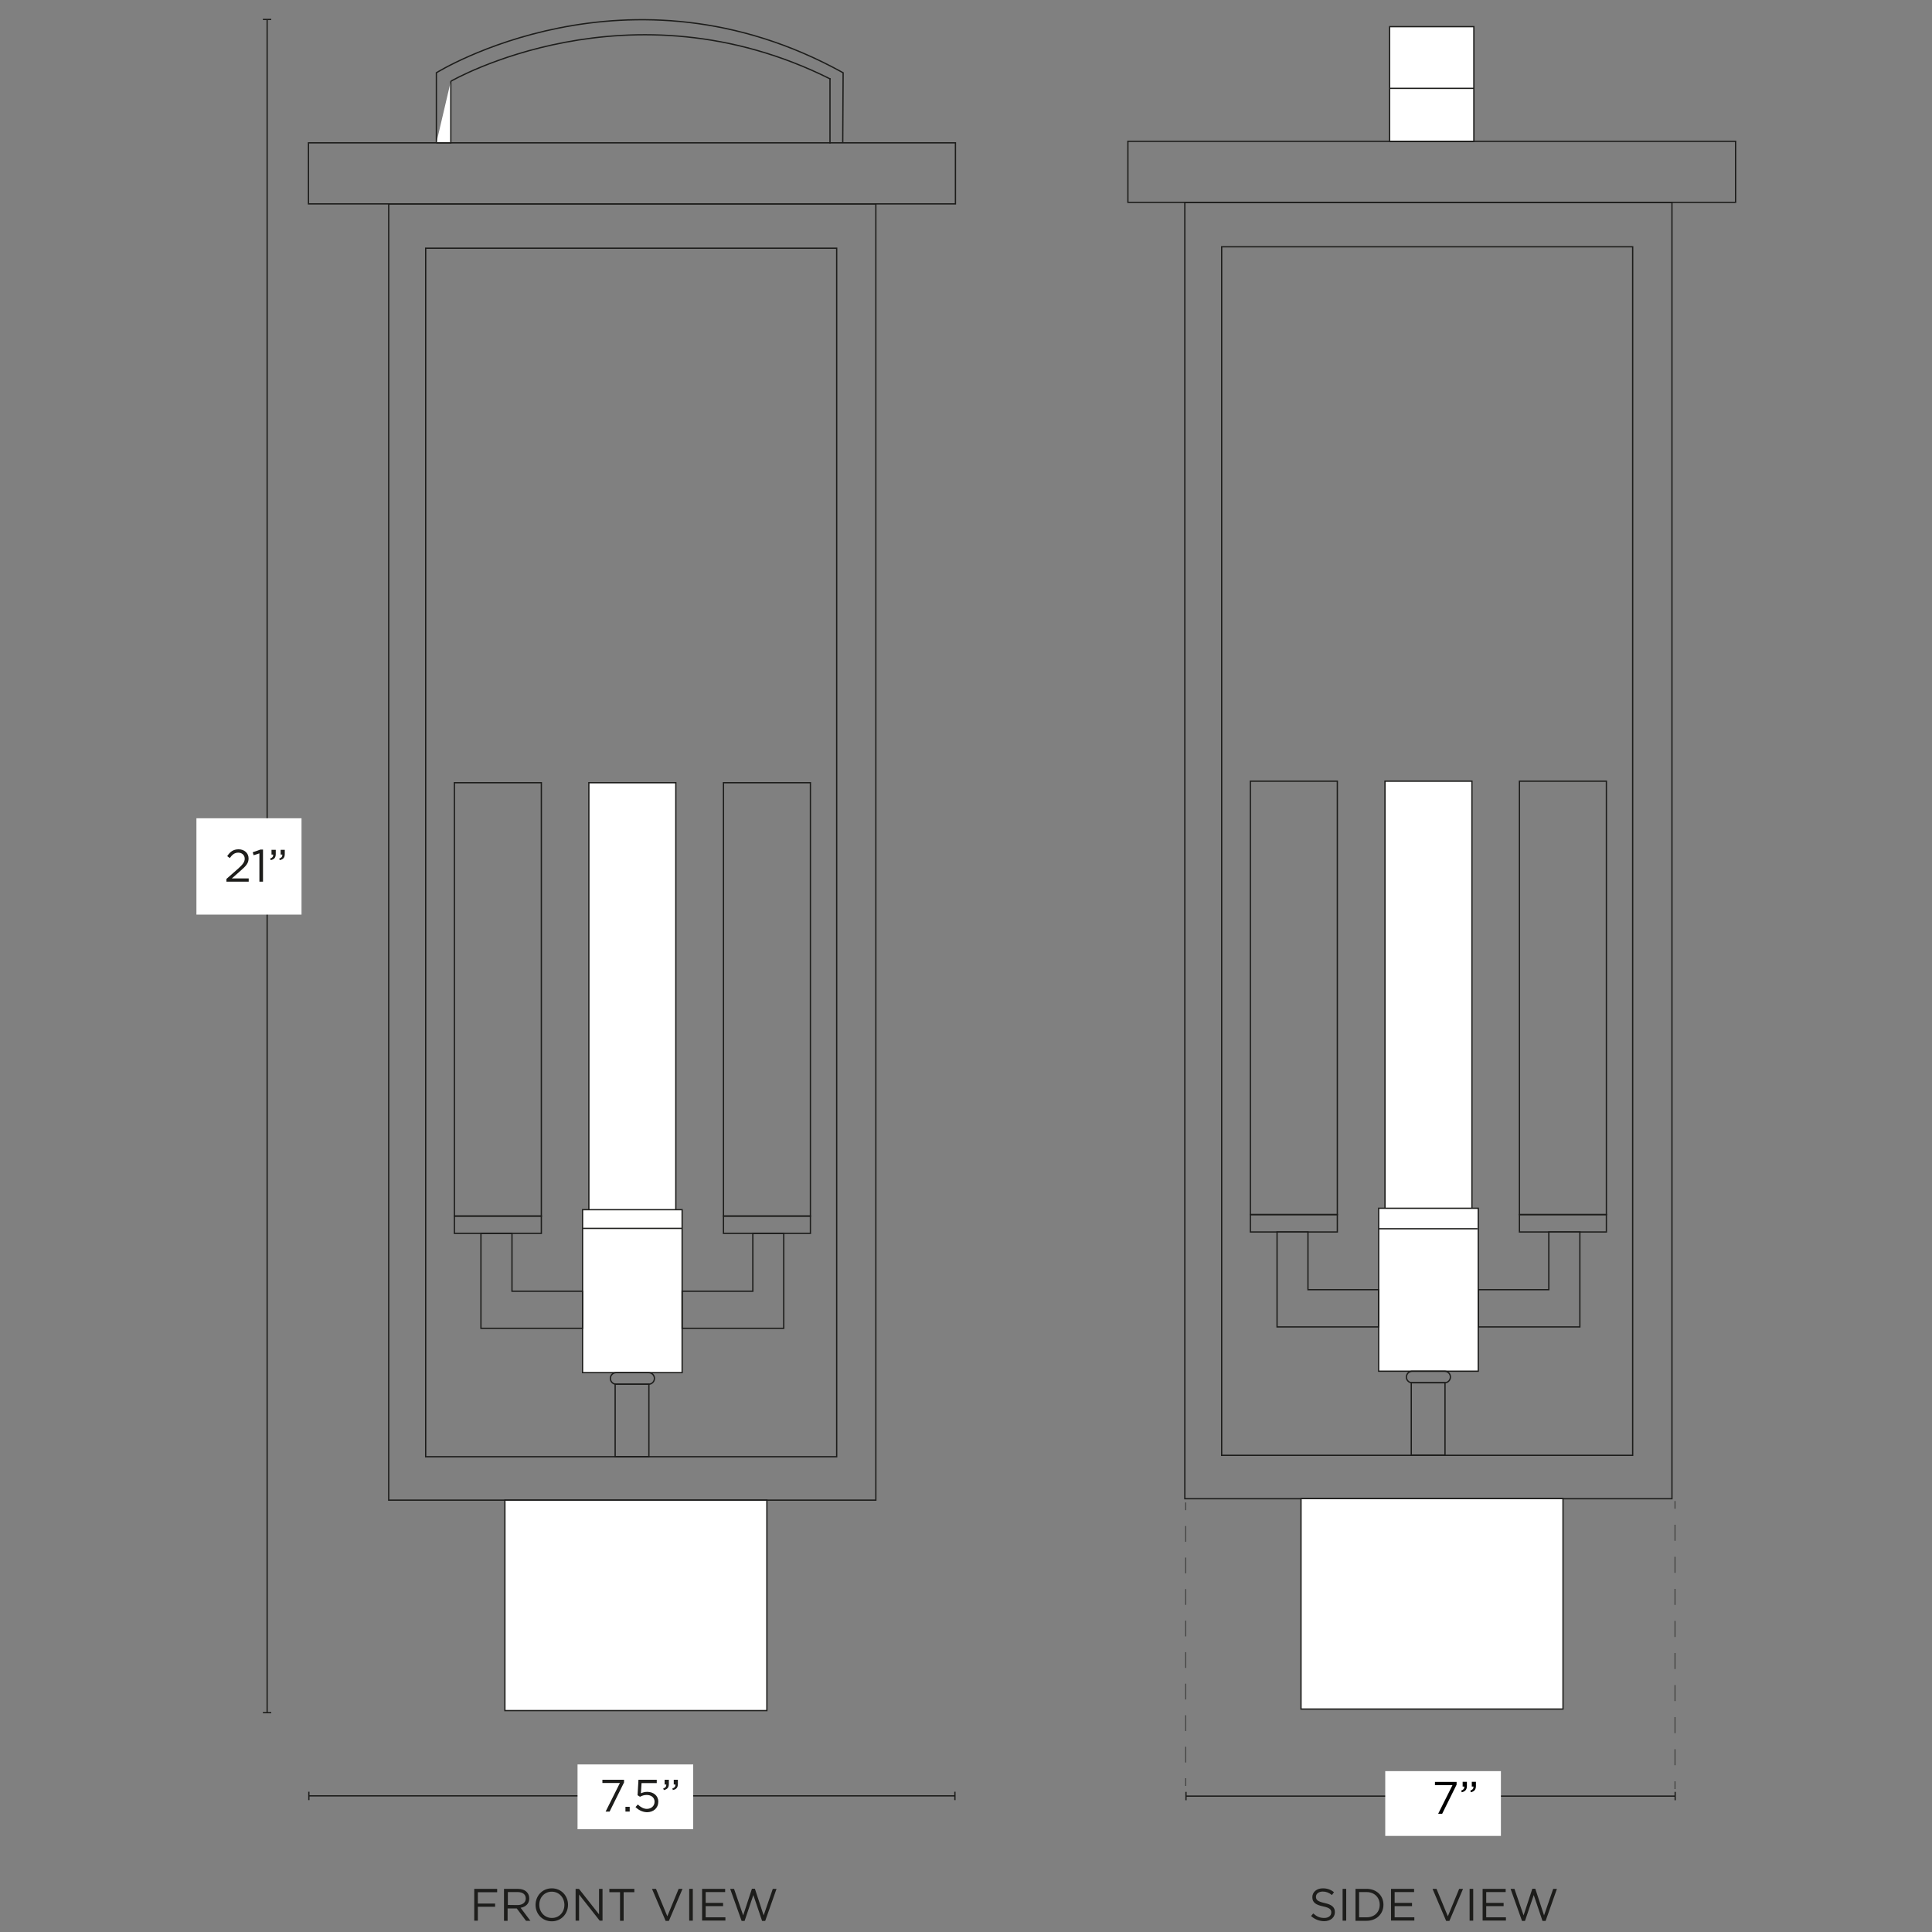 <svg xml:space="preserve" style="enable-background:new 0 0 1500 1500;" viewBox="0 0 1500 1500" height="1500px" width="1500px" y="0px" x="0px" xmlns:xlink="http://www.w3.org/1999/xlink" xmlns="http://www.w3.org/2000/svg" id="Capa_1" version="1.1">
<rect x="0" y="0" width="1500" height="1500" fill="#808080" stroke="none"/>
<style type="text/css">
	.st0{fill:#FFFFFF;stroke:#1D1D1B;stroke-miterlimit:10;}
	.st1{fill:none;stroke:#1D1D1B;stroke-miterlimit:10;}
	.st2{fill:#1D1D1B;}
	.st3{fill:#FFFFFF;}
	.st4{fill:none;stroke:#1D1D1B;stroke-width:0.5;stroke-miterlimit:10;}
	.st5{fill:none;stroke:#1D1D1B;stroke-width:0.5;stroke-miterlimit:10;stroke-dasharray:12.241,12.241;}
	.st6{fill:none;stroke:#1D1D1B;stroke-width:0.5;stroke-miterlimit:10;stroke-dasharray:12.448,12.448;}
</style>
<g>
	<rect height="350" width="67.5" class="st0" y="606.5" x="1075.3"></rect>
	<rect height="1006.4" width="378.2" class="st1" y="157.2" x="919.9"></rect>
	<rect height="938.3" width="319.1" class="st1" y="191.6" x="948.5"></rect>
	<rect height="89.1" width="65.4" class="st0" y="20.7" x="1078.9"></rect>
	<line y2="68.6" x2="1144.3" y1="68.6" x1="1078.9" class="st1"></line>
	<rect height="126.5" width="77.3" class="st0" y="938.1" x="1070.4"></rect>
	<polygon points="1015.5,956.5 1015.5,1001.3 1070.4,1001.3 1070.4,1030.2 991.5,1030.2 991.5,956.5" class="st1"></polygon>
	<rect height="13.5" width="67.5" class="st1" y="943" x="970.8"></rect>
	<rect height="336.5" width="67.5" class="st1" y="606.5" x="970.8"></rect>
	<polygon points="1202.5,956.5 1202.5,1001.3 1147.7,1001.3 1147.7,1030.2 1226.6,1030.2 1226.6,956.5" class="st1"></polygon>
	<rect height="13.5" width="67.5" class="st1" y="943" x="1179.7"></rect>
	<rect height="336.5" width="67.5" class="st1" y="606.5" x="1179.7"></rect>
	<path d="M1096.4,1064.6h25.2c2.5,0,4.5,2,4.5,4.5l0,0c0,2.5-2,4.5-4.5,4.5h-25.2c-2.5,0-4.5-2-4.5-4.5l0,0
		C1092,1066.6,1094,1064.6,1096.4,1064.6z" class="st1"></path>
	<rect height="56.3" width="26.2" class="st1" y="1073.5" x="1095.7"></rect>
	<rect height="47.4" width="471.8" class="st1" y="109.7" x="875.7"></rect>
	<rect height="163.4" width="203.4" class="st0" y="1163.5" x="1010.1"></rect>
</g>
<rect height="350" width="67.5" class="st0" y="607.7" x="457.2"></rect>
<rect height="1006.4" width="378.2" class="st1" y="158.3" x="301.8"></rect>
<rect height="938.3" width="319.1" class="st1" y="192.7" x="330.5"></rect>
<rect height="126.5" width="77.3" class="st0" y="939.2" x="452.3"></rect>
<polygon points="397.5,957.6 397.5,1002.5 452.3,1002.5 452.3,1031.3 373.4,1031.3 373.4,957.6" class="st1"></polygon>
<rect height="13.5" width="67.5" class="st1" y="944.1" x="352.8"></rect>
<rect height="336.5" width="67.5" class="st1" y="607.7" x="352.8"></rect>
<polygon points="584.5,957.6 584.5,1002.5 529.6,1002.5 529.6,1031.3 608.5,1031.3 608.5,957.6" class="st1"></polygon>
<rect height="13.5" width="67.5" class="st1" y="944.1" x="561.7"></rect>
<rect height="336.5" width="67.5" class="st1" y="607.7" x="561.7"></rect>
<path d="M478.4,1065.7h25.2c2.5,0,4.5,2,4.5,4.5l0,0c0,2.5-2,4.5-4.5,4.5h-25.2c-2.5,0-4.5-2-4.5-4.5l0,0
	C473.9,1067.7,475.9,1065.7,478.4,1065.7z" class="st1"></path>
<rect height="56.3" width="26.2" class="st1" y="1074.7" x="477.6"></rect>
<rect height="47.4" width="502.3" class="st1" y="110.9" x="239.5"></rect>
<rect height="163.4" width="203.4" class="st0" y="1164.7" x="392"></rect>
<polyline points="350,63.1 350,110.9 338.8,110.9" class="st0"></polyline>
<path d="M644.8,61.4C488.2-17,350,63.1,350,63.1" class="st1"></path>
<path d="M654.3,110.6l0.3-54.1c-167.3-92.7-315.8,0-315.8,0v54.3" class="st1"></path>
<g>
	<path d="M368.2,1466.5H386v2.6h-15v8.8h13.4v2.5H371v10.8h-2.8V1466.5L368.2,1466.5z" class="st2"></path>
	<path d="M391.4,1466.5H402c3,0,5.5,0.9,7,2.5c1.2,1.2,1.9,2.9,1.9,4.9v0.1c0,4.1-2.8,6.5-6.7,7.2l7.6,10.1h-3.4
		l-7.2-9.6h-7.1v9.6h-2.8v-24.8H391.4z M401.8,1479.1c3.7,0,6.4-1.9,6.4-5.1v-0.1c0-3-2.3-4.9-6.3-4.9h-7.6v10L401.8,1479.1
		L401.8,1479.1z" class="st2"></path>
	<path d="M415.8,1479L415.8,1479c0-6.9,5.1-12.9,12.6-12.9s12.6,5.9,12.6,12.7v0.1c0,6.8-5.1,12.8-12.6,12.8
		S415.8,1485.8,415.8,1479z M438.2,1479L438.2,1479c0-5.7-4.1-10.3-9.8-10.3s-9.7,4.5-9.7,10.1v0.1c0,5.6,4.1,10.2,9.8,10.2
		S438.2,1484.6,438.2,1479z" class="st2"></path>
	<path d="M446.9,1466.5h2.6l15.6,19.8v-19.8h2.7v24.7h-2.2l-16-20.3v20.3h-2.7V1466.5z" class="st2"></path>
	<path d="M481.4,1469.1h-8.3v-2.6h19.4v2.6h-8.3v22.2h-2.8L481.4,1469.1L481.4,1469.1z" class="st2"></path>
	<path d="M506.2,1466.5h3.1l8.8,21.3l8.8-21.3h3l-10.6,24.9h-2.5L506.2,1466.5L506.2,1466.5z" class="st2"></path>
	<path d="M535.1,1466.5h2.8v24.7h-2.8V1466.5z" class="st2"></path>
	<path d="M545.1,1466.5H563v2.5h-15.1v8.4h13.5v2.5h-13.5v8.7h15.3v2.5h-18.1L545.1,1466.5L545.1,1466.5z" class="st2"></path>
	<path d="M566.9,1466.5h3l7.1,20.6l6.8-20.7h2.3l6.8,20.7l7.1-20.6h2.9l-8.8,24.9h-2.4l-6.8-20.1l-6.8,20.1h-2.3
		L566.9,1466.5L566.9,1466.5z" class="st2"></path>
</g>
<g>
	<path d="M1017.9,1487.6l1.7-2c2.6,2.3,5,3.5,8.5,3.5c3.4,0,5.5-1.8,5.5-4.2v-0.1c0-2.3-1.2-3.6-6.4-4.7
		c-5.7-1.2-8.3-3.1-8.3-7.1v-0.1c0-3.9,3.4-6.8,8.1-6.8c3.6,0,6.2,1,8.7,3l-1.6,2.2c-2.3-1.9-4.6-2.7-7.1-2.7c-3.2,0-5.3,1.8-5.3,4
		v0.1c0,2.3,1.3,3.6,6.7,4.8c5.5,1.2,8,3.2,8,7v0.1c0,4.2-3.5,7-8.4,7C1024.1,1491.5,1020.8,1490.2,1017.9,1487.6L1017.9,1487.6z" class="st2"></path>
	<path d="M1042.4,1466.5h2.8v24.7h-2.8V1466.5z" class="st2"></path>
	<path d="M1052.4,1466.5h8.6c7.8,0,13.1,5.3,13.1,12.3v0.1c0,7-5.4,12.4-13.1,12.4h-8.6V1466.5L1052.4,1466.5z
		 M1061,1488.6c6.3,0,10.2-4.2,10.2-9.7v-0.1c0-5.5-4-9.8-10.2-9.8h-5.8v19.6H1061L1061,1488.6z" class="st2"></path>
	<path d="M1080,1466.5h17.9v2.5h-15.1v8.4h13.5v2.5h-13.5v8.7h15.3v2.5H1080V1466.5L1080,1466.5z" class="st2"></path>
	<path d="M1112.2,1466.5h3.1l8.8,21.3l8.8-21.3h3l-10.6,24.9h-2.5L1112.2,1466.5L1112.2,1466.5z" class="st2"></path>
	<path d="M1141,1466.5h2.8v24.7h-2.8V1466.5z" class="st2"></path>
	<path d="M1151.1,1466.5h17.9v2.5h-15.1v8.4h13.5v2.5h-13.5v8.7h15.3v2.5h-18.1L1151.1,1466.5L1151.1,1466.5z" class="st2"></path>
	<path d="M1172.8,1466.5h3l7.1,20.6l6.8-20.7h2.3l6.8,20.7l7.1-20.6h2.9l-8.8,24.9h-2.4l-6.8-20.1l-6.8,20.1h-2.3
		L1172.8,1466.5L1172.8,1466.5z" class="st2"></path>
</g>
<g>
	<g>
		<line y2="1394.3" x2="741.4" y1="1394.3" x1="239.8" class="st1"></line>
		<g>
			<rect height="6.5" width="1" class="st2" y="1391.1" x="239.3"></rect>
		</g>
		<g>
			<rect height="6.5" width="1" class="st2" y="1391.1" x="740.9"></rect>
		</g>
	</g>
</g>
<rect height="50.3" width="89.8" class="st3" y="1369.9" x="448.4"></rect>
<path d="M481.3,1384.3h-13.6v-2.5h16.8v2.1l-11.2,22.6h-3.1L481.3,1384.3L481.3,1384.3z" class="st2"></path>
<path d="M485.6,1402.8h3.3v3.7h-3.3V1402.8z" class="st2"></path>
<path d="M493.4,1403l1.8-2c2.2,2.1,4.5,3.4,7,3.4c3.5,0,6-2.3,6-5.5v-0.1c0-3.1-2.5-5.2-6.1-5.2c-2.1,0-3.7,0.6-5.2,1.4
	l-1.9-1.2l0.7-12h14.2v2.6h-11.8l-0.5,7.9c1.5-0.6,2.8-1.1,4.9-1.1c4.8,0,8.6,2.9,8.6,7.6v0.1c0,4.8-3.7,8.1-8.8,8.1
	C498.7,1406.9,495.6,1405.2,493.4,1403L493.4,1403z" class="st2"></path>
<path d="M514.9,1388.6c1.8-0.6,2.5-1.6,2.4-3.1H516v-3.7h3.3v3.2c0,2.9-1.2,4.2-3.9,4.8L514.9,1388.6L514.9,1388.6z
	 M522,1388.6c1.8-0.6,2.5-1.6,2.4-3.1h-1.3v-3.7h3.2v3.2c0,2.9-1.2,4.2-3.9,4.8L522,1388.6L522,1388.6z" class="st2"></path>
<g>
	<g>
		<line y2="1329.7" x2="207.4" y1="15.1" x1="207.4" class="st1"></line>
		<g>
			<rect height="1" width="6.5" class="st2" y="14.6" x="204.1"></rect>
		</g>
		<g>
			<rect height="1" width="6.5" class="st2" y="1329.2" x="204.1"></rect>
		</g>
	</g>
</g>
<rect height="74.8" width="81.6" class="st3" y="635.3" x="152.5"></rect>
<path d="M175.8,682.4l9-7.9c3.8-3.4,5.2-5.3,5.2-7.8c0-2.9-2.3-4.7-5-4.7c-2.8,0-4.7,1.5-6.6,4.2l-2-1.5
	c2.2-3.3,4.6-5.3,8.9-5.3c4.4,0,7.7,3,7.7,7v0.1c0,3.6-1.9,5.8-6.3,9.6L180,682h13.1v2.5h-17.3V682.4L175.8,682.4z" class="st2"></path>
<path d="M201.6,662.5l-4.7,1.5l-0.7-2.3l6-2.1h2v24.9h-2.8v-22H201.6z" class="st2"></path>
<path d="M209.7,666.6c1.8-0.6,2.5-1.6,2.4-3.1h-1.3v-3.7h3.3v3.2c0,2.9-1.2,4.2-3.9,4.8L209.7,666.6L209.7,666.6z
	 M216.8,666.6c1.8-0.6,2.5-1.6,2.4-3.1h-1.3v-3.7h3.2v3.2c0,2.9-1.2,4.2-3.9,4.8L216.8,666.6L216.8,666.6z" class="st2"></path>
<line y2="111.4" x2="644.4" y1="60.8" x1="644.4" class="st1"></line>
<g>
	<g>
		<line y2="1394.5" x2="1300.6" y1="1394.5" x1="920.8" class="st1"></line>
		<g>
			<rect height="6.5" width="1" class="st2" y="1391.2" x="920.3"></rect>
		</g>
		<g>
			<rect height="6.5" width="1" class="st2" y="1391.2" x="1300.1"></rect>
		</g>
	</g>
</g>
<rect height="50.3" width="89.8" class="st3" y="1375.1" x="1075.5"></rect>
<g>
	<path d="M1127.7,1386h-13.6v-2.5h16.8v2.1l-11.2,22.6h-3.1L1127.7,1386z"></path>
	<path d="M1134.5,1390.2c0.9-0.3,1.5-0.7,1.9-1.2s0.5-1.1,0.5-1.9h-1.3v-3.7h3.3v3.2c0,1.4-0.3,2.5-1,3.3c-0.6,0.7-1.6,1.3-3,1.6
		L1134.5,1390.2z M1141.6,1390.2c0.9-0.3,1.5-0.7,1.9-1.2s0.5-1.1,0.5-1.9h-1.3v-3.7h3.2v3.2c0,1.4-0.3,2.5-1,3.3
		c-0.6,0.7-1.6,1.3-3,1.6L1141.6,1390.2z"></path>
</g>
<g>
	<g>
		<line y2="1172.5" x2="920.5" y1="1166.5" x1="920.5" class="st4"></line>
		<line y2="1374.5" x2="920.5" y1="1184.8" x1="920.5" class="st5"></line>
		<line y2="1386.6" x2="920.5" y1="1380.6" x1="920.5" class="st4"></line>
	</g>
</g>
<g>
	<g>
		<line y2="1171.4" x2="1300.4" y1="1165.4" x1="1300.4" class="st4"></line>
		<line y2="1376.7" x2="1300.4" y1="1183.8" x1="1300.4" class="st6"></line>
		<line y2="1389" x2="1300.4" y1="1383" x1="1300.4" class="st4"></line>
	</g>
</g>
<line y2="954" x2="1070.4" y1="954" x1="1147.1" class="st1"></line>
<line y2="953.7" x2="452.5" y1="953.7" x1="529.2" class="st1"></line>
</svg>
